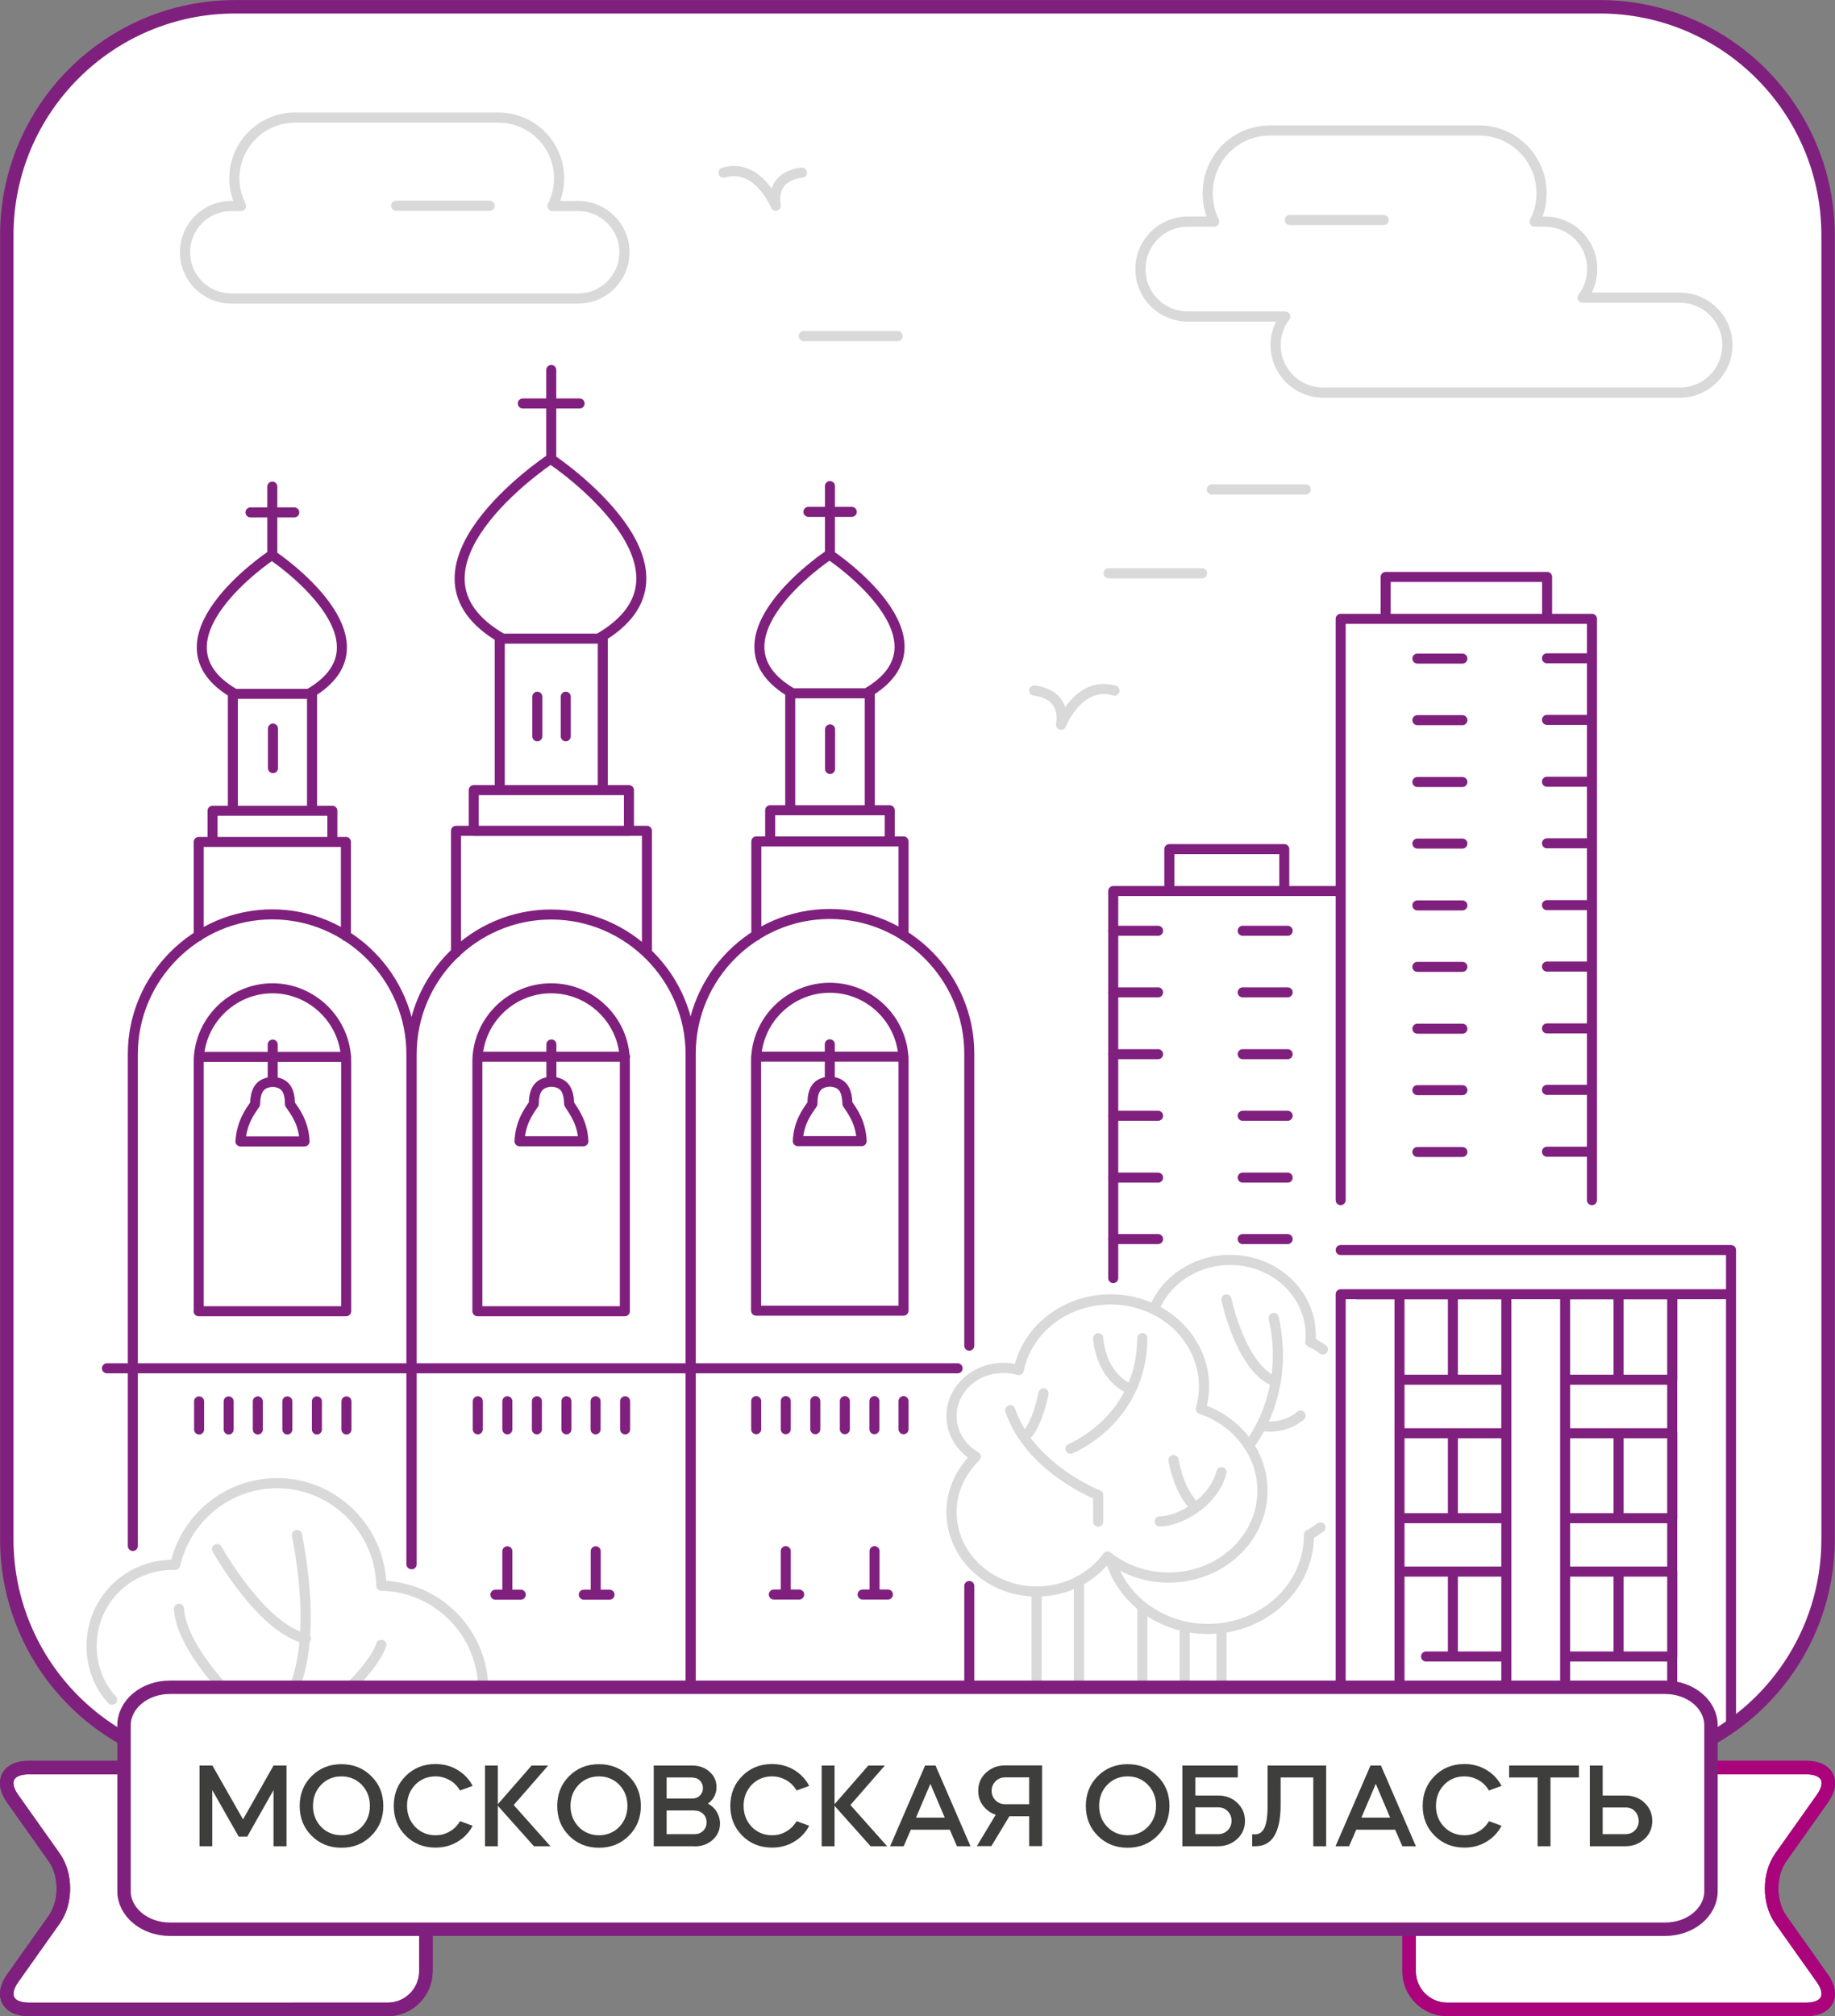 <?xml version="1.0" encoding="UTF-8"?> <svg xmlns="http://www.w3.org/2000/svg" xmlns:xlink="http://www.w3.org/1999/xlink" id="_Слой_2" data-name="Слой 2" viewBox="0 0 135.38 148.66"><rect x="0" y="0" width="135.38" height="148.66" fill="#808080" stroke="none"/><defs><style> .cls-1, .cls-2 { fill: #fff; } .cls-1, .cls-3, .cls-4 { stroke: #80207e; } .cls-1, .cls-4, .cls-5 { stroke-miterlimit: 10; } .cls-6 { clip-path: url(#clippath-2); } .cls-7, .cls-8, .cls-2 { stroke-width: 0px; } .cls-7, .cls-3, .cls-4, .cls-5, .cls-9 { fill: none; } .cls-10 { clip-path: url(#clippath-1); } .cls-8 { fill: #3e3e3d; } .cls-3 { stroke-width: .74px; } .cls-3, .cls-9 { stroke-linecap: round; stroke-linejoin: round; } .cls-11 { clip-path: url(#clippath); } .cls-4, .cls-5 { stroke-width: .99px; } .cls-5 { stroke: #aa037c; } .cls-9 { stroke: #d9d9d9; stroke-width: .75px; } </style><clipPath id="clippath"><rect class="cls-7" x="0" y="0" width="135.38" height="148.65"></rect></clipPath><clipPath id="clippath-1"><path class="cls-7" d="m17.35.5h100.68c9.3,0,16.85,7.55,16.85,16.85v96.14c0,9.3-7.55,16.85-16.85,16.85H17.35c-9.3,0-16.85-7.55-16.85-16.85V17.35C.5,8.05,8.05.5,17.35.5Z"></path></clipPath><clipPath id="clippath-2"><rect class="cls-7" x="0" y="0" width="135.38" height="148.65"></rect></clipPath></defs><g id="Layer_1" data-name="Layer 1"><g><g class="cls-11"><path class="cls-2" d="m17.35.5h100.67c9.3,0,16.85,7.55,16.85,16.85v96.14c0,9.3-7.55,16.85-16.85,16.85H17.35c-9.3,0-16.85-7.55-16.85-16.85V17.35C.5,8.05,8.05.5,17.35.5Z"></path></g><g class="cls-10"><path class="cls-3" d="m95,68.63h-3.32m3.32,4.54h-3.32m3.32,4.56h-3.32m3.32,4.54h-3.32m3.32,4.56h-3.32m3.32,4.53h-3.32m-6.24-22.73h-3.32m3.32,4.54h-3.32m3.32,4.56h-3.32m3.32,4.54h-3.32m3.32,4.56h-3.32m3.32,4.53h-3.32m22.45-42.8h3.32m-3.32,4.54h3.32m-3.32,4.56h3.32m-3.32,4.54h3.32m-3.32,4.56h3.32m-3.32,4.53h3.32m-3.32,4.56h3.32m-3.32,4.53h3.32m-3.32,4.56h3.32m6.24-36.4h3.32m-3.32,4.54h3.32m-3.32,4.56h3.32m-3.32,4.54h3.32m-3.32,4.56h3.32m-3.32,4.53h3.32m-3.32,4.56h3.32m-3.32,4.53h3.32m-3.32,4.56h3.32m-18.54-39.29v42.86m18.54-19.79v-23.07h-18.54m18.54,42.86v-20.47m-15.22-22.39h11.91v-3.09h-11.91v3.09Zm-15.96,20.07h8.48v-3.09h-8.48v3.09Zm-4.14,28.54v-28.54h16.78m0,64.6h4.34v-34.87h-4.34v34.87Zm24.46,0h4.34v-34.87h-4.34v34.87Zm-24.46-34.87h28.8v-3.26h-28.8m12.22,38.13h4.34v-34.87h-4.34v34.87Zm4.34-8.16h3.94v-6.26h-3.94v6.26Zm3.94,0h3.97v-6.26h-3.97v6.26Zm-3.94-10.2h3.94v-6.26h-3.94v6.26Zm3.94,0h3.97v-6.26h-3.97v6.26Zm-3.94-10.21h3.94v-6.29h-3.94v6.29Zm3.94,0h3.97v-6.29h-3.97v6.29Zm-14.2,20.41h1.98v-6.26h-3.94v2.21m3.94,4.05h3.94v-6.26h-3.94v6.26Zm-3.94-10.2h3.94v-6.26h-3.94v6.26Zm3.94,0h3.94v-6.26h-3.94v6.26Zm-3.94-10.21h3.94v-6.29h-3.94v6.29Zm3.94,0h3.94v-6.29h-3.94v6.29Zm-3.94,16.84v-23.13h-3.12M20.14,53.72v2.92m41.1-2.86v2.92m-19.5-5.33v2.92m-2.1-2.92v2.92m4.31,60.09v2.92m-.88.28h1.9m-7.54-3.2v2.92m-.88.28h1.87m-3.17-12.19v-2.07m2.18,2.07v-2.07m2.18,2.07v-2.07m2.18,2.07v-2.07m2.15,2.07v-2.07m2.18,2.07v-2.07m-5.44-23.56c-1.05.06-1.28.74-1.3,1.64-.37.54-.99,1.36-1.05,2.75h4.71c-.06-1.39-.71-2.21-1.05-2.75-.03-.91-.26-1.59-1.3-1.64Zm0,0v-2.75m-5.44.91h10.88m18.4,36.45v2.92m-.88.28h1.87m-7.54-3.2v2.92m-.88.28h1.87m-3.17-12.19v-2.07m2.18,2.07v-2.07m2.18,2.07v-2.07m2.18,2.07v-2.07m2.18,2.07v-2.07m2.15,2.07v-2.07m-5.44-23.56c-1.05.06-1.28.74-1.28,1.64-.37.54-1.02,1.36-1.08,2.75h4.71c-.06-1.39-.68-2.21-1.05-2.75-.03-.91-.26-1.59-1.3-1.64Zm0,0v-2.75m-5.44.91h10.88m0-8.93v-6.94h-10.86v6.94m9.84-9.24h-8.82v2.3h8.82v-2.3Zm-1.47-8.62h-5.87v8.62h5.87v-8.62Zm-5.7,0c-6.75-3.88,2.61-10.15,2.61-10.15m2.84,10.15c6.75-3.88-2.61-10.15-2.61-10.15m-.08,0v-5.13m-1.59,1.9h3.2m-7.06,58.9h10.88v-18.37c0-3-2.44-5.44-5.44-5.44s-5.44,2.44-5.44,5.44v18.37Zm15.73,2.58v-21.54c0-5.64-4.62-10.29-10.29-10.29s-10.26,4.65-10.26,10.29v52.64m20.55,0v-13.38M7.89,100.89h62.76m-55.96,4.51v-2.07m2.18,2.07v-2.07m2.15,2.07v-2.07m2.18,2.07v-2.07m2.18,2.07v-2.07m2.18,2.07v-2.07m-5.44-23.56c-1.05.06-1.27.74-1.3,1.64-.37.54-.99,1.36-1.08,2.75h4.73c-.06-1.39-.71-2.21-1.08-2.75,0-.91-.26-1.59-1.28-1.64Zm0,0v-2.75m-5.44.91h10.86m22.19-7.68v-8.99h-14.09v8.99m12.76-11.99h-11.45v3.01h11.45v-3.01Zm-1.93-11.17h-7.6v11.17h7.6v-11.17Zm-7.4,0c-8.73-5.02,3.4-13.15,3.4-13.15m3.68,13.15c8.73-5.02-3.37-13.15-3.37-13.15m-.11,0v-6.66m-2.1,2.47h4.19m-7.54,66.93h10.88v-18.37c0-3-2.44-5.44-5.44-5.44s-5.44,2.44-5.44,5.44v18.37Zm15.73,33.68v-52.64c0-5.64-4.62-10.29-10.29-10.29s-10.29,4.65-10.29,10.29v37.62m-4.85-46.32v-6.94h-10.86v6.94m9.86-9.24h-8.84v2.3h8.84v-2.3Zm-1.5-8.62h-5.84v8.62h5.84v-8.62Zm-5.7,0c-6.72-3.88,2.61-10.15,2.61-10.15m2.86,10.15c6.72-3.88-2.61-10.15-2.61-10.15m-.09,0v-5.13m-1.61,1.9h3.23m-7.06,58.9h10.89v-18.37c0-3-2.47-5.44-5.44-5.44s-5.44,2.44-5.44,5.44v18.37Zm15.7,18.65v-37.62c0-5.64-4.62-10.29-10.26-10.29s-10.29,4.65-10.29,10.29v36.28"></path><path class="cls-9" d="m17.06,15.19h.72c-.31-.61-.49-1.3-.49-2.04,0-2.48,2.01-4.48,4.48-4.48h15c2.48,0,4.48,2.01,4.48,4.48,0,.73-.18,1.43-.49,2.04h1.9c1.88,0,3.41,1.53,3.41,3.41s-1.53,3.41-3.41,3.41h-25.6c-1.88,0-3.41-1.52-3.41-3.41s1.53-3.41,3.41-3.41Zm11.07,106.09c-.62,1.77-3.28,4.05-3.28,4.05m-2.28-4.51c-3.28-.73-6.56-6.6-6.56-6.6m5.9-1.04c1.77,9.22-.69,12.15-.69,12.15m-8.02-6.71c.19,2.97,4.09,6.71,4.09,6.71m18.36-.73c0-4.21-3.36-7.6-7.52-7.68-.08-4.17-3.51-7.56-7.68-7.56-3.67,0-6.75,2.58-7.52,6.02h-.19c-3.32,0-5.98,2.66-5.98,5.98,0,1.54.54,2.93,1.51,3.97m84.76-20.19c1.84.29,2.92-.76,2.92-.76m-1.84-2.5c-2.55-.92-3.63-6.07-3.63-6.07m3.49,1.37c1.28,5.73-1.84,9.41-1.84,9.41m-3.91,4.57c-1.3-1.21-1.64-3.5-1.64-3.5m-1.02,4.52c1.45,0,3.97-1.39,4.56-3.63m-14.57-2.58c.96-.71,1.44-3.23,1.44-3.23m6.44-.29c-2.3-1-2.41-3.78-2.41-3.78m3.26,0c-.06,6.05-5.3,8.15-5.3,8.15m-4.45-2.84c1.45,4.29,6.49,6.26,6.49,6.26v1.95m3.26,6.26v5.97m5.84-4.31v4.31m-2.72-4.31v4.31m-7.8-7.86v7.86m-3.12-7.07v7.07m21.12-24.92c-.28-.21-.6-.4-.93-.55.03-.19.03-.34.03-.5,0-3.08-2.66-5.55-5.95-5.55-2.58,0-4.79,1.53-5.61,3.65m-3.23,18.38c.82,2.97,3.74,5.18,7.2,5.18,4.14,0,7.46-3.1,7.46-6.91v-.03c.31-.16.6-.37.85-.55m-8.82-8.73c.14-.53.23-1.08.23-1.66,0-3.55-3.09-6.42-6.89-6.42-3.37,0-6.18,2.24-6.78,5.21-.37-.1-.74-.16-1.13-.16-2.13,0-3.83,1.6-3.83,3.55,0,1.26.71,2.37,1.79,3-1.1,1.08-1.79,2.5-1.79,4.08,0,3.23,2.81,5.86,6.29,5.86,2.18,0,4.08-1.03,5.22-2.58,1.22.97,2.78,1.55,4.51,1.55,3.83,0,6.92-2.86,6.92-6.41,0-2.76-1.9-5.13-4.54-6.02m-12.3-52.97c2.52.31,1.98,2.52,1.98,2.52,0,0,1.3-3.29,3.94-2.52m6.46-8.65h-6.89m14.54-6.18h-6.92m-23.19-11.31h-6.92m-.14-12.05c-2.47.31-1.93,2.44-1.93,2.44,0,0-1.3-3.2-3.85-2.44m-17.26,2.44h-6.89m94.7,6.78h-7.17c.45-.6.71-1.33.71-2.1,0-1.96-1.56-3.51-3.51-3.51h-.74c.34-.62.51-1.33.51-2.1,0-2.55-2.07-4.62-4.62-4.62h-15.42c-2.55,0-4.59,2.07-4.59,4.62,0,.76.17,1.47.48,2.1h-1.93c-1.96,0-3.51,1.56-3.51,3.51s1.56,3.49,3.51,3.49h7.17c-.45.6-.71,1.3-.71,2.1,0,1.93,1.56,3.51,3.51,3.51h26.31c1.96,0,3.51-1.59,3.51-3.51s-1.56-3.49-3.51-3.49m-21.85-5.73h-6.92"></path></g><g class="cls-6"><path class="cls-4" d="m17.35.5h100.67c9.3,0,16.85,7.55,16.85,16.85v96.14c0,9.3-7.55,16.85-16.85,16.85H17.35c-9.3,0-16.85-7.55-16.85-16.85V17.35C.5,8.05,8.05.5,17.35.5Z"></path><path class="cls-1" d="m106.77,130.32c-1.55,0-2.81,1.26-2.81,2.81v12.22c0,1.55,1.26,2.81,2.81,2.81h26.49c1.55,0,2.08-1.03,1.19-2.29l-3.07-4.33c-.9-1.27-.9-3.32,0-4.59l3.07-4.33c.9-1.27.37-2.29-1.19-2.29h-26.49Z"></path><path class="cls-5" d="m106.77,130.32c-1.55,0-2.81,1.26-2.81,2.81v12.22c0,1.55,1.26,2.81,2.81,2.81h26.49c1.55,0,2.08-1.03,1.19-2.29l-3.07-4.33c-.9-1.27-.9-3.32,0-4.59l3.07-4.33c.9-1.27.37-2.29-1.19-2.29h-26.49Z"></path><path class="cls-1" d="m28.61,130.32c1.55,0,2.81,1.26,2.81,2.81v12.22c0,1.55-1.26,2.81-2.81,2.81H2.12c-1.55,0-2.08-1.03-1.19-2.29l3.07-4.33c.9-1.27.9-3.32,0-4.59l-3.07-4.33c-.9-1.27-.36-2.29,1.19-2.29h26.49Z"></path><path class="cls-4" d="m28.61,130.32c1.55,0,2.81,1.26,2.81,2.81v12.22c0,1.55-1.26,2.81-2.81,2.81H2.12c-1.55,0-2.08-1.03-1.19-2.29l3.07-4.33c.9-1.27.9-3.32,0-4.59l-3.07-4.33c-.9-1.27-.36-2.29,1.19-2.29h26.49Z"></path><path class="cls-2" d="m12.53,124.41c-1.87,0-3.38,1.26-3.38,2.81v12.22c0,1.55,1.52,2.81,3.38,2.81h110.32c1.87,0,3.38-1.26,3.38-2.81v-12.22c0-1.55-1.51-2.81-3.38-2.81H12.53Z"></path><path class="cls-4" d="m12.53,124.41c-1.87,0-3.38,1.26-3.38,2.81v12.22c0,1.55,1.52,2.81,3.38,2.81h110.32c1.87,0,3.38-1.26,3.38-2.81v-12.22c0-1.55-1.51-2.81-3.38-2.81H12.53Z"></path></g><g><path class="cls-8" d="m15.67,136.13h-.95v-5.95h.95l2.26,3.97,2.25-3.97h.96v5.95h-.96v-4.14l-1.94,3.43h-.63l-1.95-3.43v4.14Z"></path><path class="cls-8" d="m25.19,136.24c-.88,0-1.61-.29-2.2-.88-.59-.59-.88-1.32-.88-2.2s.29-1.61.88-2.2c.59-.59,1.32-.88,2.2-.88s1.61.29,2.2.88c.6.58.89,1.32.89,2.2s-.3,1.62-.89,2.2c-.59.59-1.32.88-2.2.88Zm0-.92c.6,0,1.1-.21,1.5-.62.4-.42.6-.94.6-1.55s-.2-1.13-.6-1.55c-.4-.41-.9-.62-1.5-.62s-1.1.21-1.5.62c-.4.42-.6.94-.6,1.55s.2,1.13.6,1.55c.4.41.9.62,1.5.62Z"></path><path class="cls-8" d="m32.13,130.07c.6,0,1.13.14,1.62.43.48.29.86.68,1.12,1.18l-.93.34c-.19-.32-.44-.58-.76-.76s-.67-.28-1.05-.28c-.6,0-1.1.21-1.5.62-.4.42-.6.94-.6,1.55s.2,1.13.6,1.55c.4.41.9.62,1.5.62.39,0,.74-.09,1.05-.28.32-.18.57-.44.76-.76l.93.34c-.26.5-.63.89-1.12,1.18-.48.29-1.02.43-1.62.43-.88,0-1.61-.29-2.2-.88-.59-.59-.88-1.32-.88-2.2s.29-1.61.88-2.2c.59-.59,1.32-.88,2.2-.88Z"></path><path class="cls-8" d="m35.78,136.13v-5.95h.95v2.85l2.49-2.85h1.22l-2.54,2.91,2.71,3.04h-1.22l-2.66-2.98v2.98h-.95Z"></path><path class="cls-8" d="m44.19,136.24c-.88,0-1.61-.29-2.2-.88-.59-.59-.88-1.32-.88-2.2s.29-1.61.88-2.2c.59-.59,1.32-.88,2.2-.88s1.61.29,2.2.88c.6.58.89,1.32.89,2.2s-.3,1.62-.89,2.2c-.59.59-1.32.88-2.2.88Zm0-.92c.6,0,1.1-.21,1.5-.62.4-.42.6-.94.6-1.55s-.2-1.13-.6-1.55c-.4-.41-.9-.62-1.5-.62s-1.1.21-1.5.62c-.4.42-.6.94-.6,1.55s.2,1.13.6,1.55c.4.41.9.62,1.5.62Z"></path><path class="cls-8" d="m51.25,136.13h-3.02v-5.95h2.85c.5,0,.93.15,1.27.46.34.29.51.67.51,1.13,0,.5-.21.91-.63,1.22.28.15.5.35.65.61s.24.54.24.85c0,.48-.18.88-.54,1.21-.36.32-.81.48-1.33.48Zm-.17-5.07h-1.9v1.55h1.9c.23,0,.41-.07.56-.22s.22-.33.22-.55-.07-.4-.22-.55-.33-.22-.56-.22Zm.17,2.43h-2.07v1.75h2.07c.25,0,.46-.08.63-.25s.25-.38.25-.62-.08-.46-.25-.62c-.17-.17-.38-.25-.63-.25Z"></path><path class="cls-8" d="m56.96,130.07c.6,0,1.13.14,1.62.43.48.29.86.68,1.12,1.18l-.93.34c-.19-.32-.44-.58-.76-.76s-.67-.28-1.05-.28c-.6,0-1.1.21-1.5.62-.4.42-.6.94-.6,1.55s.2,1.13.6,1.55c.4.41.9.62,1.5.62.39,0,.74-.09,1.05-.28.32-.18.57-.44.76-.76l.93.34c-.26.5-.63.89-1.12,1.18-.48.29-1.02.43-1.62.43-.88,0-1.61-.29-2.2-.88-.59-.59-.88-1.32-.88-2.2s.29-1.61.88-2.2c.59-.59,1.32-.88,2.2-.88Z"></path><path class="cls-8" d="m60.62,136.13v-5.95h.95v2.85l2.49-2.85h1.22l-2.54,2.91,2.71,3.04h-1.22l-2.66-2.98v2.98h-.95Z"></path><path class="cls-8" d="m66.67,136.13h-1l2.58-5.95h.77l2.58,5.95h-1l-.53-1.22h-2.87l-.53,1.22Zm3.03-2.11l-1.06-2.49-1.06,2.49h2.12Z"></path><path class="cls-8" d="m74.47,133.92l-1.33,2.2h-1.07l1.39-2.31c-.39-.13-.7-.36-.94-.68-.24-.32-.35-.68-.35-1.09,0-.53.19-.98.57-1.33.39-.36.86-.54,1.42-.54h2.72v5.95h-.95v-2.2h-1.46Zm-1.31-1.88c0,.28.1.52.29.71.19.19.43.28.71.28h1.77v-1.98h-1.77c-.28,0-.52.1-.71.29-.19.19-.29.42-.29.7Z"></path><path class="cls-8" d="m83.19,136.24c-.88,0-1.61-.29-2.2-.88-.59-.59-.88-1.32-.88-2.2s.29-1.61.88-2.2c.59-.59,1.32-.88,2.2-.88s1.61.29,2.2.88c.6.58.89,1.32.89,2.2s-.3,1.62-.89,2.2c-.59.59-1.32.88-2.2.88Zm0-.92c.6,0,1.1-.21,1.5-.62.4-.42.6-.94.6-1.55s-.2-1.13-.6-1.55c-.4-.41-.9-.62-1.5-.62s-1.1.21-1.5.62c-.4.42-.6.94-.6,1.55s.2,1.13.6,1.55c.4.41.9.62,1.5.62Z"></path><path class="cls-8" d="m87.24,130.18h4.08v.88h-3.13v1.33h1.67c.57,0,1.05.18,1.42.54.38.36.57.8.57,1.33s-.19.98-.57,1.33c-.39.36-.86.54-1.42.54h-2.63v-5.95Zm.95,3.09v1.97h1.67c.28,0,.52-.09.71-.28.19-.19.29-.42.29-.71s-.1-.52-.29-.71c-.19-.19-.43-.28-.71-.28h-1.67Z"></path><path class="cls-8" d="m92.62,136.13h-.24v-.88h.24c.29,0,.51-.16.66-.47.16-.31.24-.88.24-1.71v-2.89h4.32v5.95h-.95v-5.07h-2.41v2.01c0,2.04-.62,3.06-1.86,3.06Z"></path><path class="cls-8" d="m99.53,136.13h-1l2.58-5.95h.77l2.58,5.95h-1l-.53-1.22h-2.87l-.53,1.22Zm3.03-2.11l-1.06-2.49-1.06,2.49h2.12Z"></path><path class="cls-8" d="m108.04,130.07c.6,0,1.13.14,1.62.43.48.29.86.68,1.12,1.18l-.93.34c-.19-.32-.44-.58-.76-.76s-.67-.28-1.05-.28c-.6,0-1.1.21-1.5.62-.4.42-.6.94-.6,1.55s.2,1.13.6,1.55c.4.41.9.62,1.5.62.39,0,.74-.09,1.05-.28.32-.18.57-.44.76-.76l.93.34c-.26.5-.63.89-1.12,1.18-.48.29-1.02.43-1.62.43-.88,0-1.61-.29-2.2-.88-.59-.59-.88-1.32-.88-2.2s.29-1.61.88-2.2c.59-.59,1.32-.88,2.2-.88Z"></path><path class="cls-8" d="m113.44,131.06h-2.1v-.88h5.15v.88h-2.1v5.07h-.95v-5.07Z"></path><path class="cls-8" d="m117.29,136.13v-5.95h.95v2.21h1.67c.57,0,1.05.18,1.42.54.38.36.57.8.57,1.33s-.19.98-.57,1.33c-.39.36-.86.54-1.42.54h-2.63Zm.95-2.86v1.97h1.67c.27,0,.5-.08.68-.25.18-.17.29-.39.31-.66,0-.32-.09-.57-.27-.77-.18-.2-.42-.29-.73-.29h-1.67Z"></path></g></g></g></svg> 